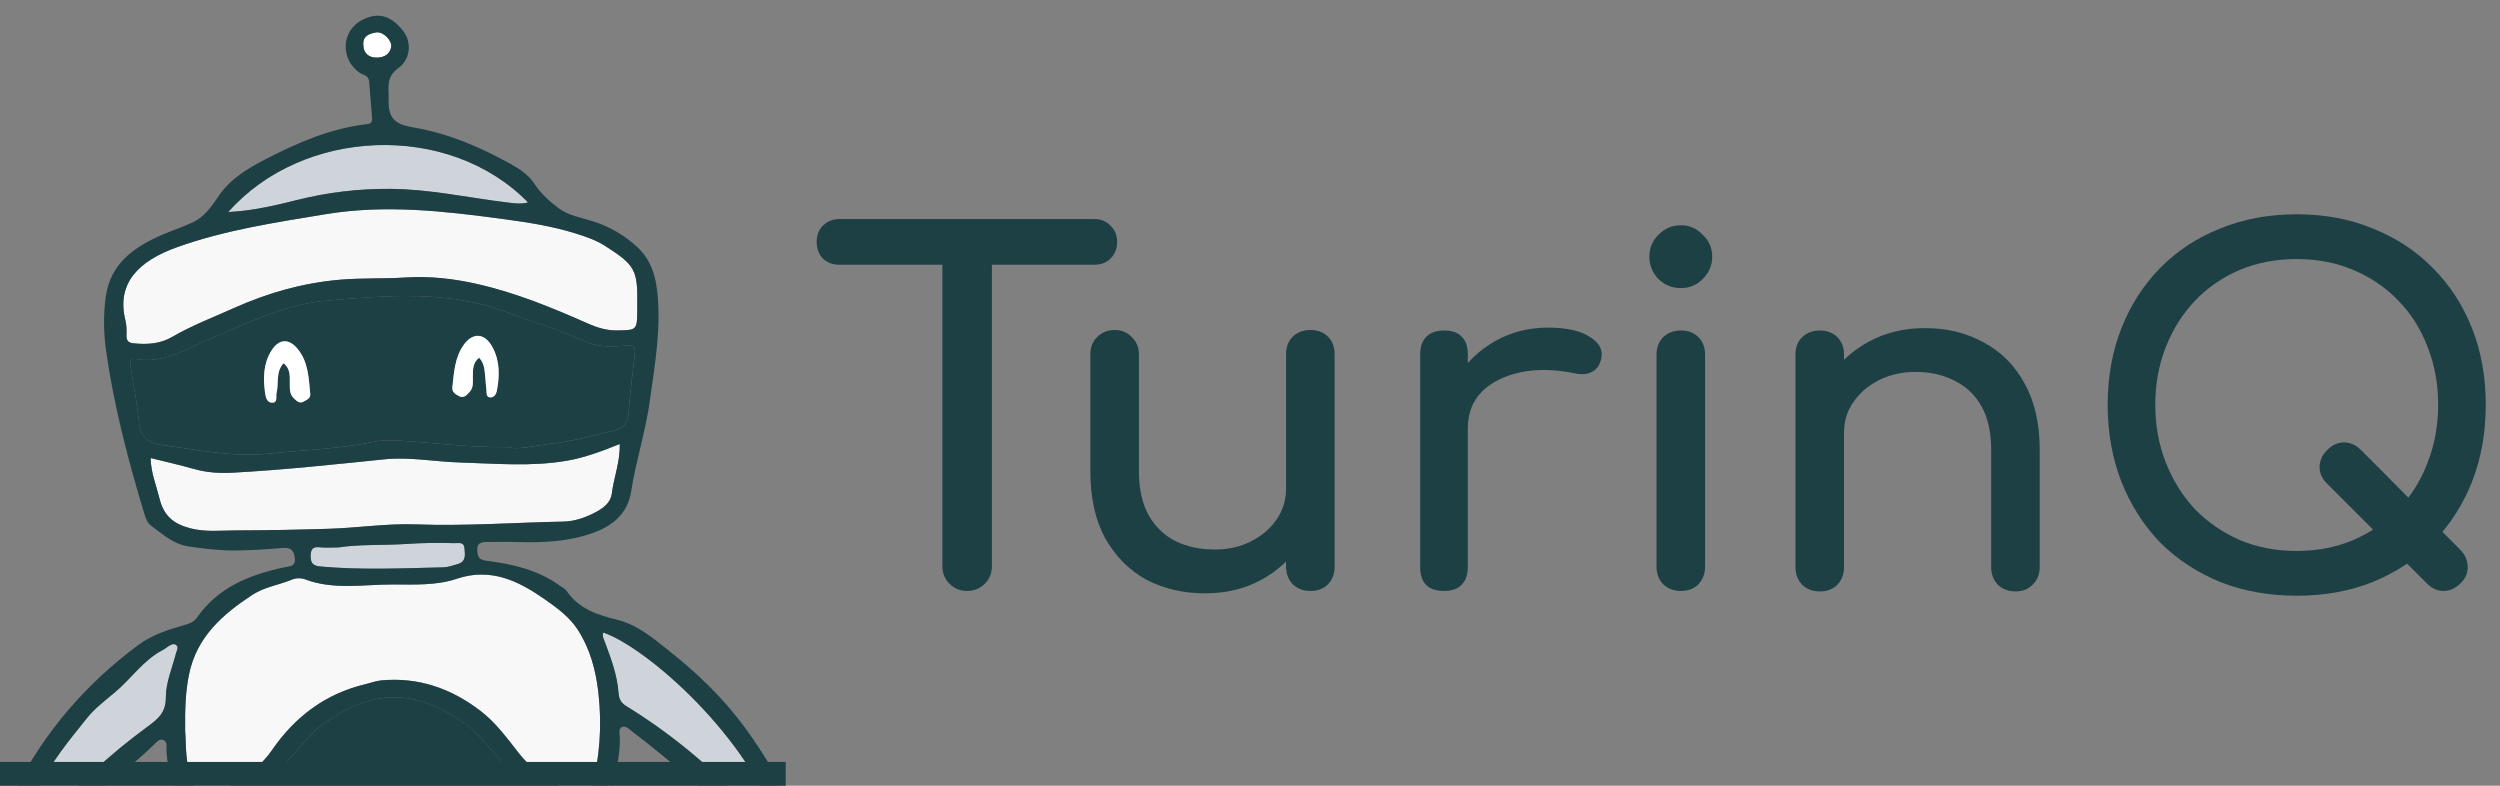 <svg width="105" height="33" viewBox="0 0 105 33" fill="none" xmlns="http://www.w3.org/2000/svg">
<rect x="0" y="0" width="105" height="33" fill="#808080" stroke="none"/>
<mask id="mask0_11508_8378" style="mask-type:alpha" maskUnits="userSpaceOnUse" x="0" y="0" width="33" height="33">
<rect width="33" height="33" fill="#D9D9D9"/>
</mask>
<g mask="url(#mask0_11508_8378)">
<path d="M11.285 19.051C12.761 18.899 14.249 18.855 15.708 18.554C16.024 18.489 16.346 18.478 16.676 18.499C18.18 18.59 19.678 18.798 21.299 18.777C21.827 18.907 22.447 18.712 23.068 18.646C23.999 18.546 24.907 18.3 25.814 18.071C26.15 17.987 26.363 17.796 26.394 17.401C26.459 16.565 26.557 15.73 26.659 14.897C26.7 14.572 26.63 14.458 26.272 14.508C25.661 14.592 25.053 14.569 24.472 14.3C23.453 13.83 22.371 13.525 21.324 13.128C18.843 12.185 16.282 12.402 13.73 12.625C11.994 12.778 10.437 13.546 8.858 14.213C7.847 14.641 6.9 15.28 5.716 15.08C5.449 15.034 5.448 15.193 5.479 15.393C5.608 16.184 5.763 16.973 5.843 17.771C5.906 18.387 6.246 18.608 6.797 18.684C8.287 18.893 9.761 19.209 11.285 19.051ZM18.999 16.261C19.066 15.657 19.096 15.038 19.453 14.516C19.847 13.94 20.359 13.975 20.687 14.59C20.999 15.172 20.988 15.798 20.865 16.425C20.84 16.55 20.757 16.694 20.603 16.692C20.408 16.691 20.442 16.514 20.429 16.391C20.406 16.202 20.398 16.013 20.379 15.824C20.351 15.546 20.341 15.262 20.123 15.024C19.847 15.243 19.862 15.527 19.858 15.811C19.855 16.035 19.898 16.276 19.72 16.464C19.602 16.589 19.485 16.745 19.287 16.641C19.141 16.562 18.974 16.481 18.999 16.261ZM11.403 14.721C11.7 14.248 12.106 14.198 12.47 14.616C12.95 15.167 12.966 15.871 13.031 16.55C13.047 16.726 12.873 16.802 12.743 16.871C12.574 16.961 12.462 16.84 12.347 16.734C12.155 16.555 12.174 16.323 12.171 16.094C12.167 15.795 12.206 15.485 11.907 15.255C11.57 15.629 11.717 16.097 11.616 16.506C11.58 16.654 11.678 16.918 11.426 16.913C11.21 16.908 11.158 16.683 11.132 16.485C11.05 15.87 11.059 15.268 11.403 14.721Z" fill="#1D4044"/>
<path d="M24.278 26.466C23.925 25.913 23.4 25.535 22.902 25.187C21.804 24.414 20.629 23.82 19.18 24.31C18.327 24.598 17.398 24.55 16.506 24.548C15.274 24.546 14.02 24.788 12.81 24.332C12.633 24.266 12.425 24.277 12.244 24.352C11.7 24.576 11.102 24.655 10.595 24.987C9.34 25.812 8.257 26.759 7.938 28.336C7.791 29.056 7.766 29.777 7.777 30.71C7.83 31.318 7.756 32.144 8.133 32.922C8.382 33.437 8.441 33.535 8.961 33.314C9.917 32.904 10.817 32.389 11.423 31.509C12.394 30.101 13.666 29.14 15.342 28.74C15.565 28.688 15.784 28.602 16.009 28.579C17.568 28.433 18.939 28.912 20.169 29.85C20.816 30.343 21.288 30.994 21.784 31.625C22.427 32.447 23.298 32.957 24.243 33.346C24.454 33.433 24.727 33.53 24.833 33.144C25.201 31.82 25.286 30.475 25.136 29.117C25.03 28.177 24.797 27.28 24.278 26.466Z" fill="#F8F8F8"/>
<path d="M7.218 14.159C8.048 13.675 8.941 13.337 9.81 12.947C11.227 12.31 12.699 11.886 14.266 11.751C15.185 11.67 16.1 11.715 17.014 11.657C18.034 11.59 19.041 11.704 20.026 11.925C21.65 12.291 23.186 12.922 24.704 13.595C25.096 13.769 25.493 13.885 25.918 13.88C26.758 13.869 26.758 13.863 26.766 13.017C26.768 12.941 26.766 12.864 26.766 12.787C26.79 11.331 26.665 11.129 25.418 10.332C25.022 10.078 24.601 9.937 24.163 9.802C23.174 9.494 22.147 9.336 21.139 9.201C18.665 8.867 16.189 8.581 13.671 8.997C11.561 9.346 9.443 9.663 7.433 10.384C5.819 10.964 4.878 11.897 5.268 13.459C5.318 13.66 5.321 13.877 5.312 14.086C5.304 14.305 5.388 14.398 5.602 14.421C6.166 14.479 6.73 14.445 7.218 14.159Z" fill="#F8F8F8"/>
<path d="M17.48 22.025C19.545 22.101 21.605 21.946 23.668 21.907C24.104 21.899 24.538 21.755 24.929 21.559C25.28 21.381 25.645 21.163 25.701 20.706C25.783 20.043 26.047 19.413 26.032 18.648C25.289 18.947 24.569 19.219 23.823 19.348C22.328 19.608 20.815 19.47 19.308 19.424C18.259 19.392 17.197 19.185 16.165 19.29C14.04 19.506 11.919 19.737 9.786 19.852C9.224 19.882 8.685 19.85 8.143 19.695C7.546 19.525 6.941 19.391 6.326 19.237C6.339 19.856 6.563 20.387 6.7 20.94C6.877 21.656 7.273 22.003 7.99 22.189C8.638 22.357 9.272 22.279 9.92 22.277C11.219 22.276 12.517 22.249 13.816 22.209C15.038 22.172 16.255 21.98 17.48 22.025Z" fill="#F8F8F8"/>
<path d="M24.393 33.956C22.956 33.693 21.859 32.881 20.912 31.807C20.46 31.295 20.048 30.741 19.468 30.345C17.376 28.918 15.682 28.929 13.602 30.387C12.998 30.812 12.582 31.413 12.092 31.943C11.095 33.021 9.944 33.807 8.432 34.012C8.597 34.634 8.674 35.275 8.925 35.927C12.354 33.02 19.968 32.581 24.231 35.907C24.35 35.373 24.472 34.858 24.575 34.339C24.604 34.19 24.681 34.008 24.393 33.956Z" fill="#1D4044"/>
<path d="M16.388 7.933C18.042 7.942 19.648 8.302 21.276 8.5C21.566 8.535 21.856 8.587 22.178 8.501C18.839 5.089 12.704 5.367 9.585 8.906C10.64 8.853 11.566 8.626 12.484 8.398C13.77 8.076 15.062 7.924 16.388 7.933Z" fill="#CED4DA"/>
<path d="M25.341 26.566C25.278 26.706 25.351 26.821 25.397 26.946C25.656 27.643 25.923 28.347 25.977 29.091C25.998 29.385 26.092 29.526 26.322 29.667C28.131 30.783 29.759 32.122 31.219 33.664C31.586 34.051 31.939 34.453 32.353 34.792C32.464 34.883 32.575 35.018 32.736 34.872C31.511 30.986 27.174 27.199 25.341 26.566Z" fill="#CED4DA"/>
<path d="M7.393 27.086C7.278 27.006 7.138 27.097 7.026 27.177C6.963 27.221 6.901 27.267 6.833 27.303C6.015 27.728 5.511 28.506 4.825 29.079C4.415 29.421 3.977 29.753 3.648 30.166C2.889 31.114 2.107 32.047 1.591 33.173C1.196 34.031 0.699 34.843 0.497 35.779C0.686 35.876 0.763 35.746 0.861 35.664C1.23 35.356 1.523 34.978 1.828 34.611C3.114 33.063 4.58 31.704 6.201 30.517C6.637 30.198 6.969 29.936 6.966 29.288C6.963 28.678 7.231 28.064 7.388 27.454C7.422 27.324 7.523 27.177 7.393 27.086Z" fill="#CED4DA"/>
<path d="M19.07 22.812C18.405 22.789 17.729 22.802 17.078 22.845C16.091 22.91 15.1 22.854 14.221 22.991C13.89 22.991 13.659 23.013 13.434 22.985C13.104 22.946 13.043 23.107 13.047 23.388C13.052 23.684 13.188 23.769 13.468 23.794C15.183 23.947 16.898 23.866 18.614 23.828C18.819 23.824 19.025 23.748 19.227 23.69C19.584 23.587 19.533 23.291 19.508 23.028C19.482 22.739 19.259 22.819 19.07 22.812Z" fill="#CED4DA"/>
<path d="M16.43 1.967C16.475 1.694 16.086 1.312 15.795 1.362C15.515 1.41 15.22 1.507 15.262 1.9C15.263 2.227 15.49 2.437 15.859 2.419C16.147 2.406 16.381 2.274 16.43 1.967Z" fill="white"/>
<path d="M33.55 35.541C33.603 34.904 33.55 34.273 33.236 33.7C32.641 32.616 32.019 31.557 31.282 30.552C30.373 29.316 29.296 28.282 28.111 27.343C27.442 26.812 26.776 26.241 25.915 26.028C25.09 25.825 24.307 25.571 23.798 24.818C23.737 24.728 23.621 24.676 23.528 24.608C22.599 23.934 21.522 23.685 20.413 23.549C20.092 23.51 20.056 23.348 20.044 23.095C20.03 22.821 20.2 22.77 20.406 22.765C20.862 22.759 21.317 22.753 21.773 22.767C22.828 22.797 23.892 22.742 24.878 22.393C25.664 22.115 26.353 21.626 26.507 20.646C26.706 19.366 27.115 18.127 27.293 16.836C27.506 15.303 27.778 13.78 27.601 12.22C27.52 11.512 27.31 10.884 26.776 10.387C26.237 9.886 25.621 9.524 24.919 9.3C24.433 9.144 23.887 9.055 23.492 8.766C23.109 8.483 22.722 8.14 22.444 7.719C22.194 7.341 21.835 7.101 21.442 6.883C20.166 6.177 18.832 5.603 17.393 5.358C16.683 5.237 16.295 5.049 16.323 4.209C16.341 3.684 16.188 3.254 16.734 2.856C17.257 2.474 17.283 1.767 16.954 1.331C16.442 0.651 15.888 0.493 15.218 0.834C14.336 1.284 14.278 2.473 15.098 3.051C15.242 3.152 15.482 3.159 15.502 3.413C15.54 3.928 15.582 4.443 15.628 4.956C15.643 5.122 15.578 5.196 15.409 5.215C13.904 5.387 12.538 5.975 11.21 6.658C10.413 7.067 9.646 7.514 9.131 8.308C8.878 8.698 8.547 9.117 8.147 9.313C7.733 9.516 7.264 9.666 6.83 9.853C5.655 10.361 4.64 11.05 4.442 12.462C4.337 13.219 4.351 13.992 4.456 14.735C4.779 17.027 5.366 19.265 6.033 21.481C6.101 21.706 6.159 21.942 6.346 22.08C6.833 22.437 7.279 22.857 7.928 22.952C8.57 23.047 9.213 23.123 9.859 23.12C10.527 23.117 11.195 23.071 11.861 23.015C12.2 22.985 12.343 23.098 12.382 23.437C12.423 23.799 12.182 23.777 11.959 23.824C10.503 24.13 9.169 24.655 8.274 25.937C8.141 26.127 7.966 26.189 7.754 26.248C7.071 26.442 6.392 26.658 5.813 27.086C3.615 28.712 1.873 30.738 0.629 33.173C0.249 33.916 -0.237 34.639 -0.297 35.501C-0.349 36.228 -0.357 36.942 -0.545 37.668C-0.696 38.248 -0.76 38.923 -0.339 39.493C-0.189 39.696 0.013 39.822 0.247 39.775C0.478 39.727 0.618 39.557 0.673 39.293C0.796 38.697 0.961 38.111 1.119 37.477C1.288 37.587 1.414 37.666 1.537 37.749C1.768 37.904 2.016 38.05 2.275 37.85C2.528 37.654 2.545 37.37 2.477 37.065C2.403 36.732 2.204 36.477 2.005 36.222C1.815 35.98 1.769 35.803 2.042 35.545C2.597 35.022 3.122 34.463 3.619 33.884C4.472 32.892 5.568 32.172 6.487 31.255C6.581 31.161 6.714 31.001 6.882 31.093C7.037 31.179 6.987 31.365 6.992 31.514C7.002 31.782 7.038 32.04 7.095 32.305C7.394 33.708 7.787 35.089 8.173 36.469C8.518 37.698 8.885 38.937 9.519 40.049C10.239 41.311 11.168 42.405 12.379 43.262C13.673 44.177 15.082 44.64 16.656 44.671C17.379 44.685 18.052 44.467 18.74 44.303C19.987 44.002 21.044 43.352 21.926 42.466C23.367 41.019 24.298 39.276 24.791 37.274C25.11 35.976 25.437 34.68 25.681 33.368C25.83 32.565 26.058 31.768 26.031 30.936C26.027 30.793 25.962 30.588 26.143 30.529C26.29 30.48 26.424 30.626 26.543 30.716C28.138 31.93 29.638 33.25 31.084 34.639C31.437 34.978 31.441 35.209 31.167 35.547C30.945 35.821 30.809 36.138 30.805 36.495C30.803 36.737 30.884 36.953 31.1 37.079C31.311 37.202 31.504 37.099 31.693 36.993C31.856 36.902 31.954 36.712 32.194 36.681C32.468 37.204 32.541 37.799 32.73 38.354C32.819 38.619 32.93 38.83 33.195 38.869C33.492 38.911 33.696 38.71 33.827 38.461C33.898 38.328 33.963 38.177 33.973 38.032C34.016 37.338 33.999 36.647 33.636 36.026C33.541 35.861 33.535 35.721 33.55 35.541ZM0.537 37.335C0.388 37.915 0.382 38.529 0.111 39.088C-0.167 38.466 -0.126 37.845 0.082 37.22C0.133 37.065 0.259 37.031 0.406 37.064C0.557 37.099 0.565 37.223 0.537 37.335ZM1.901 37.298C1.609 37.2 1.415 37.045 1.283 36.834C1.202 36.703 1.213 36.516 1.36 36.425C1.517 36.328 1.592 36.496 1.656 36.596C1.782 36.797 1.984 36.975 1.901 37.298ZM7.388 27.453C7.23 28.063 6.963 28.675 6.966 29.287C6.969 29.933 6.637 30.196 6.201 30.516C4.58 31.703 3.114 33.062 1.827 34.61C1.523 34.977 1.229 35.354 0.861 35.663C0.763 35.746 0.685 35.875 0.497 35.778C0.699 34.842 1.196 34.031 1.591 33.171C2.109 32.046 2.889 31.113 3.648 30.165C3.977 29.752 4.415 29.421 4.825 29.078C5.511 28.505 6.016 27.727 6.833 27.302C6.901 27.267 6.963 27.22 7.026 27.176C7.138 27.097 7.278 27.004 7.392 27.084C7.523 27.177 7.422 27.324 7.388 27.453ZM15.261 1.901C15.221 1.508 15.516 1.411 15.794 1.363C16.083 1.311 16.472 1.695 16.429 1.968C16.379 2.275 16.147 2.406 15.857 2.42C15.489 2.438 15.262 2.228 15.261 1.901ZM22.178 8.501C21.854 8.587 21.565 8.536 21.276 8.5C19.648 8.302 18.042 7.942 16.388 7.933C15.062 7.924 13.771 8.076 12.485 8.398C11.568 8.626 10.64 8.853 9.587 8.906C12.704 5.367 18.839 5.089 22.178 8.501ZM5.312 14.084C5.319 13.875 5.317 13.658 5.268 13.457C4.877 11.896 5.82 10.961 7.433 10.383C9.443 9.662 11.559 9.345 13.67 8.996C16.19 8.579 18.665 8.866 21.139 9.199C22.148 9.335 23.175 9.493 24.162 9.8C24.601 9.937 25.023 10.078 25.418 10.33C26.665 11.127 26.789 11.33 26.766 12.786C26.766 12.862 26.766 12.94 26.766 13.016C26.758 13.861 26.758 13.867 25.917 13.878C25.492 13.884 25.095 13.767 24.703 13.593C23.186 12.92 21.648 12.289 20.026 11.924C19.04 11.701 18.034 11.588 17.013 11.655C16.1 11.714 15.185 11.669 14.266 11.749C12.698 11.886 11.227 12.308 9.809 12.945C8.94 13.335 8.047 13.673 7.218 14.158C6.729 14.443 6.166 14.478 5.603 14.418C5.388 14.396 5.304 14.302 5.312 14.084ZM5.845 17.772C5.764 16.975 5.609 16.186 5.481 15.394C5.449 15.196 5.45 15.037 5.717 15.081C6.901 15.282 7.848 14.642 8.86 14.214C10.438 13.547 11.995 12.779 13.731 12.627C16.284 12.404 18.845 12.185 21.326 13.129C22.372 13.528 23.455 13.831 24.474 14.302C25.055 14.57 25.663 14.594 26.273 14.509C26.632 14.46 26.701 14.573 26.661 14.898C26.558 15.732 26.46 16.565 26.395 17.403C26.364 17.797 26.151 17.987 25.815 18.073C24.908 18.301 24 18.546 23.07 18.647C22.448 18.714 21.828 18.91 21.301 18.779C19.68 18.799 18.182 18.592 16.677 18.5C16.348 18.481 16.026 18.491 15.709 18.556C14.249 18.856 12.762 18.9 11.287 19.053C9.762 19.21 8.288 18.895 6.799 18.687C6.248 18.608 5.906 18.387 5.845 17.772ZM9.919 22.277C9.272 22.278 8.637 22.357 7.989 22.188C7.273 22.001 6.877 21.654 6.699 20.939C6.562 20.387 6.339 19.856 6.325 19.237C6.938 19.39 7.545 19.525 8.141 19.695C8.683 19.85 9.223 19.882 9.785 19.852C11.918 19.735 14.04 19.505 16.163 19.289C17.196 19.184 18.258 19.392 19.307 19.424C20.813 19.469 22.326 19.608 23.822 19.348C24.568 19.217 25.288 18.945 26.031 18.647C26.046 19.411 25.782 20.043 25.7 20.706C25.643 21.162 25.279 21.381 24.927 21.558C24.537 21.755 24.104 21.899 23.666 21.907C21.604 21.947 19.544 22.102 17.479 22.025C16.253 21.979 15.035 22.172 13.812 22.209C12.516 22.249 11.219 22.275 9.919 22.277ZM19.227 23.69C19.026 23.748 18.82 23.824 18.614 23.829C16.898 23.867 15.182 23.948 13.468 23.794C13.189 23.769 13.052 23.685 13.047 23.388C13.043 23.107 13.104 22.945 13.434 22.985C13.659 23.012 13.89 22.991 14.221 22.991C15.1 22.854 16.091 22.911 17.078 22.846C17.73 22.803 18.406 22.789 19.07 22.812C19.259 22.819 19.482 22.739 19.508 23.029C19.533 23.291 19.584 23.586 19.227 23.69ZM22.189 40.886C21.528 41.69 20.921 42.538 19.868 42.947C19.443 43.114 19.022 43.358 18.591 43.554C17.953 43.843 17.311 44.065 16.641 43.959C15.603 44.034 14.733 43.699 13.903 43.174C13.522 42.935 13.054 42.856 12.686 42.56C12.012 42.014 11.49 41.331 10.911 40.697C10.725 40.492 10.704 40.298 11.04 40.197C12.65 39.719 14.259 39.232 15.909 38.919C16.519 38.803 17.167 38.836 17.779 39.012C19.173 39.409 20.595 39.707 21.968 40.173C22.548 40.371 22.578 40.413 22.189 40.886ZM23.729 37.702C23.466 38.315 23.366 38.988 22.995 39.563C22.811 39.849 22.672 39.878 22.358 39.729C20.423 38.808 18.377 38.271 16.233 38.236C15.264 38.221 14.313 38.534 13.37 38.774C12.427 39.013 11.502 39.313 10.644 39.784C10.43 39.902 10.304 39.855 10.181 39.643C10.056 39.427 9.917 39.222 9.844 38.981C9.667 38.396 9.461 37.82 9.199 37.267C9.061 36.977 9.119 36.795 9.373 36.582C10.51 35.635 11.833 35.044 13.23 34.67C14.315 34.38 15.469 34.477 16.613 34.405C17.528 34.456 18.481 34.414 19.394 34.582C20.707 34.823 21.953 35.306 23.057 36.091C23.15 36.157 23.233 36.24 23.327 36.304C24.237 36.926 24.125 36.779 23.729 37.702ZM24.575 34.34C24.472 34.859 24.35 35.374 24.231 35.908C19.968 32.582 12.354 33.022 8.925 35.929C8.674 35.276 8.597 34.636 8.432 34.014C9.944 33.809 11.095 33.023 12.092 31.945C12.582 31.415 12.998 30.812 13.602 30.389C15.682 28.931 17.376 28.92 19.468 30.347C20.048 30.743 20.46 31.297 20.912 31.809C21.858 32.883 22.958 33.695 24.393 33.958C24.681 34.009 24.604 34.19 24.575 34.34ZM24.832 33.141C24.724 33.527 24.453 33.43 24.242 33.343C23.298 32.954 22.427 32.445 21.782 31.622C21.288 30.991 20.816 30.34 20.168 29.848C18.939 28.91 17.567 28.43 16.008 28.577C15.783 28.598 15.564 28.683 15.341 28.737C13.666 29.137 12.393 30.099 11.422 31.506C10.815 32.386 9.916 32.901 8.959 33.311C8.44 33.533 8.382 33.436 8.132 32.919C7.755 32.141 7.829 31.316 7.776 30.707C7.765 29.774 7.791 29.053 7.936 28.333C8.256 26.756 9.339 25.809 10.594 24.985C11.1 24.652 11.698 24.573 12.243 24.349C12.424 24.274 12.632 24.263 12.809 24.33C14.019 24.787 15.275 24.544 16.505 24.546C17.397 24.547 18.326 24.596 19.178 24.308C20.628 23.819 21.802 24.413 22.901 25.184C23.399 25.534 23.924 25.911 24.277 26.463C24.796 27.277 25.029 28.174 25.134 29.11C25.285 30.472 25.2 31.816 24.832 33.141ZM32.003 35.99C31.867 36.214 31.686 36.405 31.401 36.48C31.315 36.142 31.52 35.964 31.628 35.753C31.68 35.651 31.758 35.476 31.916 35.583C32.043 35.67 32.087 35.851 32.003 35.99ZM32.354 34.794C31.941 34.453 31.587 34.053 31.221 33.666C29.76 32.123 28.131 30.783 26.323 29.669C26.095 29.528 26 29.388 25.978 29.093C25.924 28.348 25.657 27.645 25.398 26.948C25.352 26.824 25.279 26.708 25.343 26.568C27.176 27.201 31.511 30.987 32.739 34.874C32.575 35.018 32.465 34.885 32.354 34.794ZM33.31 38.173C32.983 37.614 32.936 36.982 32.768 36.386C32.742 36.292 32.764 36.193 32.883 36.161C33.027 36.123 33.154 36.145 33.218 36.296C33.481 36.908 33.528 37.531 33.31 38.173Z" fill="#1D4044"/>
<path d="M19.288 16.64C19.486 16.743 19.604 16.587 19.721 16.462C19.9 16.274 19.857 16.035 19.86 15.809C19.864 15.525 19.849 15.241 20.124 15.023C20.343 15.259 20.352 15.545 20.38 15.823C20.398 16.011 20.408 16.201 20.43 16.389C20.445 16.512 20.409 16.689 20.605 16.691C20.758 16.692 20.841 16.548 20.866 16.424C20.989 15.796 21 15.171 20.689 14.588C20.361 13.973 19.849 13.94 19.454 14.515C19.097 15.037 19.067 15.655 19 16.259C18.974 16.48 19.141 16.562 19.288 16.64Z" fill="white"/>
<path d="M11.427 16.913C11.679 16.919 11.58 16.654 11.616 16.506C11.717 16.098 11.569 15.63 11.907 15.256C12.206 15.486 12.167 15.796 12.171 16.095C12.174 16.322 12.155 16.556 12.347 16.735C12.462 16.841 12.574 16.96 12.743 16.872C12.875 16.803 13.049 16.727 13.031 16.551C12.966 15.872 12.951 15.168 12.47 14.617C12.106 14.199 11.701 14.25 11.403 14.722C11.059 15.269 11.049 15.871 11.13 16.487C11.158 16.684 11.209 16.909 11.427 16.913Z" fill="white"/>
</g>
<line x1="-4.37114e-08" y1="32.5" x2="33" y2="32.5" stroke="#1D4044"/>
<path d="M40.62 24.82C40.327 24.82 40.08 24.72 39.88 24.52C39.68 24.32 39.58 24.073 39.58 23.78V9.2H41.66V23.78C41.66 24.073 41.56 24.32 41.36 24.52C41.16 24.72 40.913 24.82 40.62 24.82ZM35.26 11.12C34.98 11.12 34.747 11.033 34.56 10.86C34.387 10.673 34.3 10.44 34.3 10.16C34.3 9.88 34.387 9.653 34.56 9.48C34.747 9.293 34.98 9.2 35.26 9.2H45.96C46.24 9.2 46.467 9.293 46.64 9.48C46.827 9.653 46.92 9.88 46.92 10.16C46.92 10.44 46.827 10.673 46.64 10.86C46.467 11.033 46.24 11.12 45.96 11.12H35.26Z" fill="#1D4044"/>
<path d="M50.615 24.92C49.695 24.92 48.868 24.727 48.135 24.34C47.415 23.94 46.842 23.36 46.415 22.6C46.002 21.84 45.795 20.907 45.795 19.8V14.88C45.795 14.587 45.888 14.347 46.075 14.16C46.275 13.96 46.522 13.86 46.815 13.86C47.108 13.86 47.348 13.96 47.535 14.16C47.735 14.347 47.835 14.587 47.835 14.88V19.8C47.835 20.547 47.975 21.167 48.255 21.66C48.535 22.14 48.915 22.5 49.395 22.74C49.875 22.967 50.415 23.08 51.015 23.08C51.588 23.08 52.095 22.967 52.535 22.74C52.988 22.513 53.348 22.207 53.615 21.82C53.882 21.433 54.015 21 54.015 20.52H55.275C55.275 21.347 55.068 22.093 54.655 22.76C54.255 23.427 53.702 23.953 52.995 24.34C52.302 24.727 51.508 24.92 50.615 24.92ZM55.035 24.82C54.742 24.82 54.495 24.727 54.295 24.54C54.108 24.34 54.015 24.093 54.015 23.8V14.88C54.015 14.573 54.108 14.327 54.295 14.14C54.495 13.953 54.742 13.86 55.035 13.86C55.342 13.86 55.588 13.953 55.775 14.14C55.962 14.327 56.055 14.573 56.055 14.88V23.8C56.055 24.093 55.962 24.34 55.775 24.54C55.588 24.727 55.342 24.82 55.035 24.82Z" fill="#1D4044"/>
<path d="M60.628 17.98C60.628 17.18 60.821 16.467 61.208 15.84C61.608 15.2 62.141 14.693 62.808 14.32C63.474 13.947 64.208 13.76 65.008 13.76C65.808 13.76 66.401 13.893 66.788 14.16C67.188 14.413 67.341 14.72 67.248 15.08C67.208 15.267 67.128 15.413 67.008 15.52C66.901 15.613 66.774 15.673 66.628 15.7C66.481 15.727 66.321 15.72 66.148 15.68C65.294 15.507 64.528 15.493 63.848 15.64C63.168 15.787 62.628 16.06 62.228 16.46C61.841 16.86 61.648 17.367 61.648 17.98H60.628ZM60.648 24.82C60.328 24.82 60.081 24.74 59.908 24.58C59.734 24.407 59.648 24.153 59.648 23.82V14.88C59.648 14.56 59.734 14.313 59.908 14.14C60.081 13.967 60.328 13.88 60.648 13.88C60.981 13.88 61.228 13.967 61.388 14.14C61.561 14.3 61.648 14.547 61.648 14.88V23.82C61.648 24.14 61.561 24.387 61.388 24.56C61.228 24.733 60.981 24.82 60.648 24.82Z" fill="#1D4044"/>
<path d="M70.594 24.82C70.301 24.82 70.054 24.727 69.854 24.54C69.668 24.34 69.574 24.093 69.574 23.8V14.9C69.574 14.593 69.668 14.347 69.854 14.16C70.054 13.973 70.301 13.88 70.594 13.88C70.901 13.88 71.148 13.973 71.334 14.16C71.521 14.347 71.614 14.593 71.614 14.9V23.8C71.614 24.093 71.521 24.34 71.334 24.54C71.148 24.727 70.901 24.82 70.594 24.82ZM70.594 12.1C70.234 12.1 69.921 11.973 69.654 11.72C69.401 11.453 69.274 11.14 69.274 10.78C69.274 10.42 69.401 10.113 69.654 9.86C69.921 9.593 70.234 9.46 70.594 9.46C70.954 9.46 71.261 9.593 71.514 9.86C71.781 10.113 71.914 10.42 71.914 10.78C71.914 11.14 71.781 11.453 71.514 11.72C71.261 11.973 70.954 12.1 70.594 12.1Z" fill="#1D4044"/>
<path d="M84.649 24.84C84.356 24.84 84.109 24.747 83.909 24.56C83.723 24.36 83.629 24.113 83.629 23.82V18.9C83.629 18.14 83.489 17.52 83.209 17.04C82.929 16.56 82.549 16.207 82.069 15.98C81.603 15.74 81.063 15.62 80.449 15.62C79.889 15.62 79.383 15.733 78.929 15.96C78.476 16.187 78.116 16.493 77.849 16.88C77.583 17.253 77.449 17.687 77.449 18.18H76.189C76.189 17.34 76.389 16.593 76.789 15.94C77.203 15.273 77.763 14.747 78.469 14.36C79.176 13.973 79.969 13.78 80.849 13.78C81.769 13.78 82.589 13.98 83.309 14.38C84.043 14.767 84.616 15.34 85.029 16.1C85.456 16.86 85.669 17.793 85.669 18.9V23.82C85.669 24.113 85.569 24.36 85.369 24.56C85.183 24.747 84.943 24.84 84.649 24.84ZM76.429 24.84C76.136 24.84 75.889 24.747 75.689 24.56C75.503 24.36 75.409 24.113 75.409 23.82V14.9C75.409 14.593 75.503 14.347 75.689 14.16C75.889 13.973 76.136 13.88 76.429 13.88C76.736 13.88 76.983 13.973 77.169 14.16C77.356 14.347 77.449 14.593 77.449 14.9V23.82C77.449 24.113 77.356 24.36 77.169 24.56C76.983 24.747 76.736 24.84 76.429 24.84Z" fill="#1D4044"/>
<path d="M101.922 24.5L97.742 20.32C97.529 20.107 97.422 19.873 97.422 19.62C97.422 19.353 97.529 19.113 97.742 18.9C97.956 18.687 98.189 18.58 98.442 18.58C98.709 18.58 98.949 18.687 99.162 18.9L103.342 23.1C103.542 23.313 103.642 23.547 103.642 23.8C103.656 24.053 103.556 24.287 103.342 24.5C103.129 24.713 102.889 24.82 102.622 24.82C102.369 24.82 102.136 24.713 101.922 24.5ZM96.462 25.02C95.289 25.02 94.216 24.827 93.242 24.44C92.269 24.04 91.429 23.487 90.722 22.78C90.029 22.06 89.489 21.213 89.102 20.24C88.716 19.253 88.522 18.173 88.522 17C88.522 15.827 88.716 14.753 89.102 13.78C89.489 12.807 90.029 11.967 90.722 11.26C91.429 10.54 92.269 9.987 93.242 9.6C94.216 9.2 95.289 9 96.462 9C97.636 9 98.702 9.2 99.662 9.6C100.636 9.987 101.476 10.54 102.182 11.26C102.889 11.967 103.436 12.807 103.822 13.78C104.209 14.753 104.402 15.827 104.402 17C104.402 18.173 104.209 19.253 103.822 20.24C103.436 21.213 102.889 22.06 102.182 22.78C101.476 23.487 100.636 24.04 99.662 24.44C98.702 24.827 97.636 25.02 96.462 25.02ZM96.462 23.14C97.329 23.14 98.122 22.987 98.842 22.68C99.576 22.36 100.209 21.927 100.742 21.38C101.276 20.82 101.682 20.167 101.962 19.42C102.256 18.673 102.402 17.867 102.402 17C102.402 16.133 102.256 15.327 101.962 14.58C101.682 13.833 101.276 13.187 100.742 12.64C100.209 12.08 99.576 11.647 98.842 11.34C98.122 11.033 97.329 10.88 96.462 10.88C95.596 10.88 94.796 11.033 94.062 11.34C93.342 11.647 92.716 12.08 92.182 12.64C91.662 13.187 91.256 13.833 90.962 14.58C90.669 15.327 90.522 16.133 90.522 17C90.522 17.867 90.669 18.673 90.962 19.42C91.256 20.167 91.662 20.82 92.182 21.38C92.716 21.927 93.342 22.36 94.062 22.68C94.796 22.987 95.596 23.14 96.462 23.14Z" fill="#1D4044"/>
</svg>
